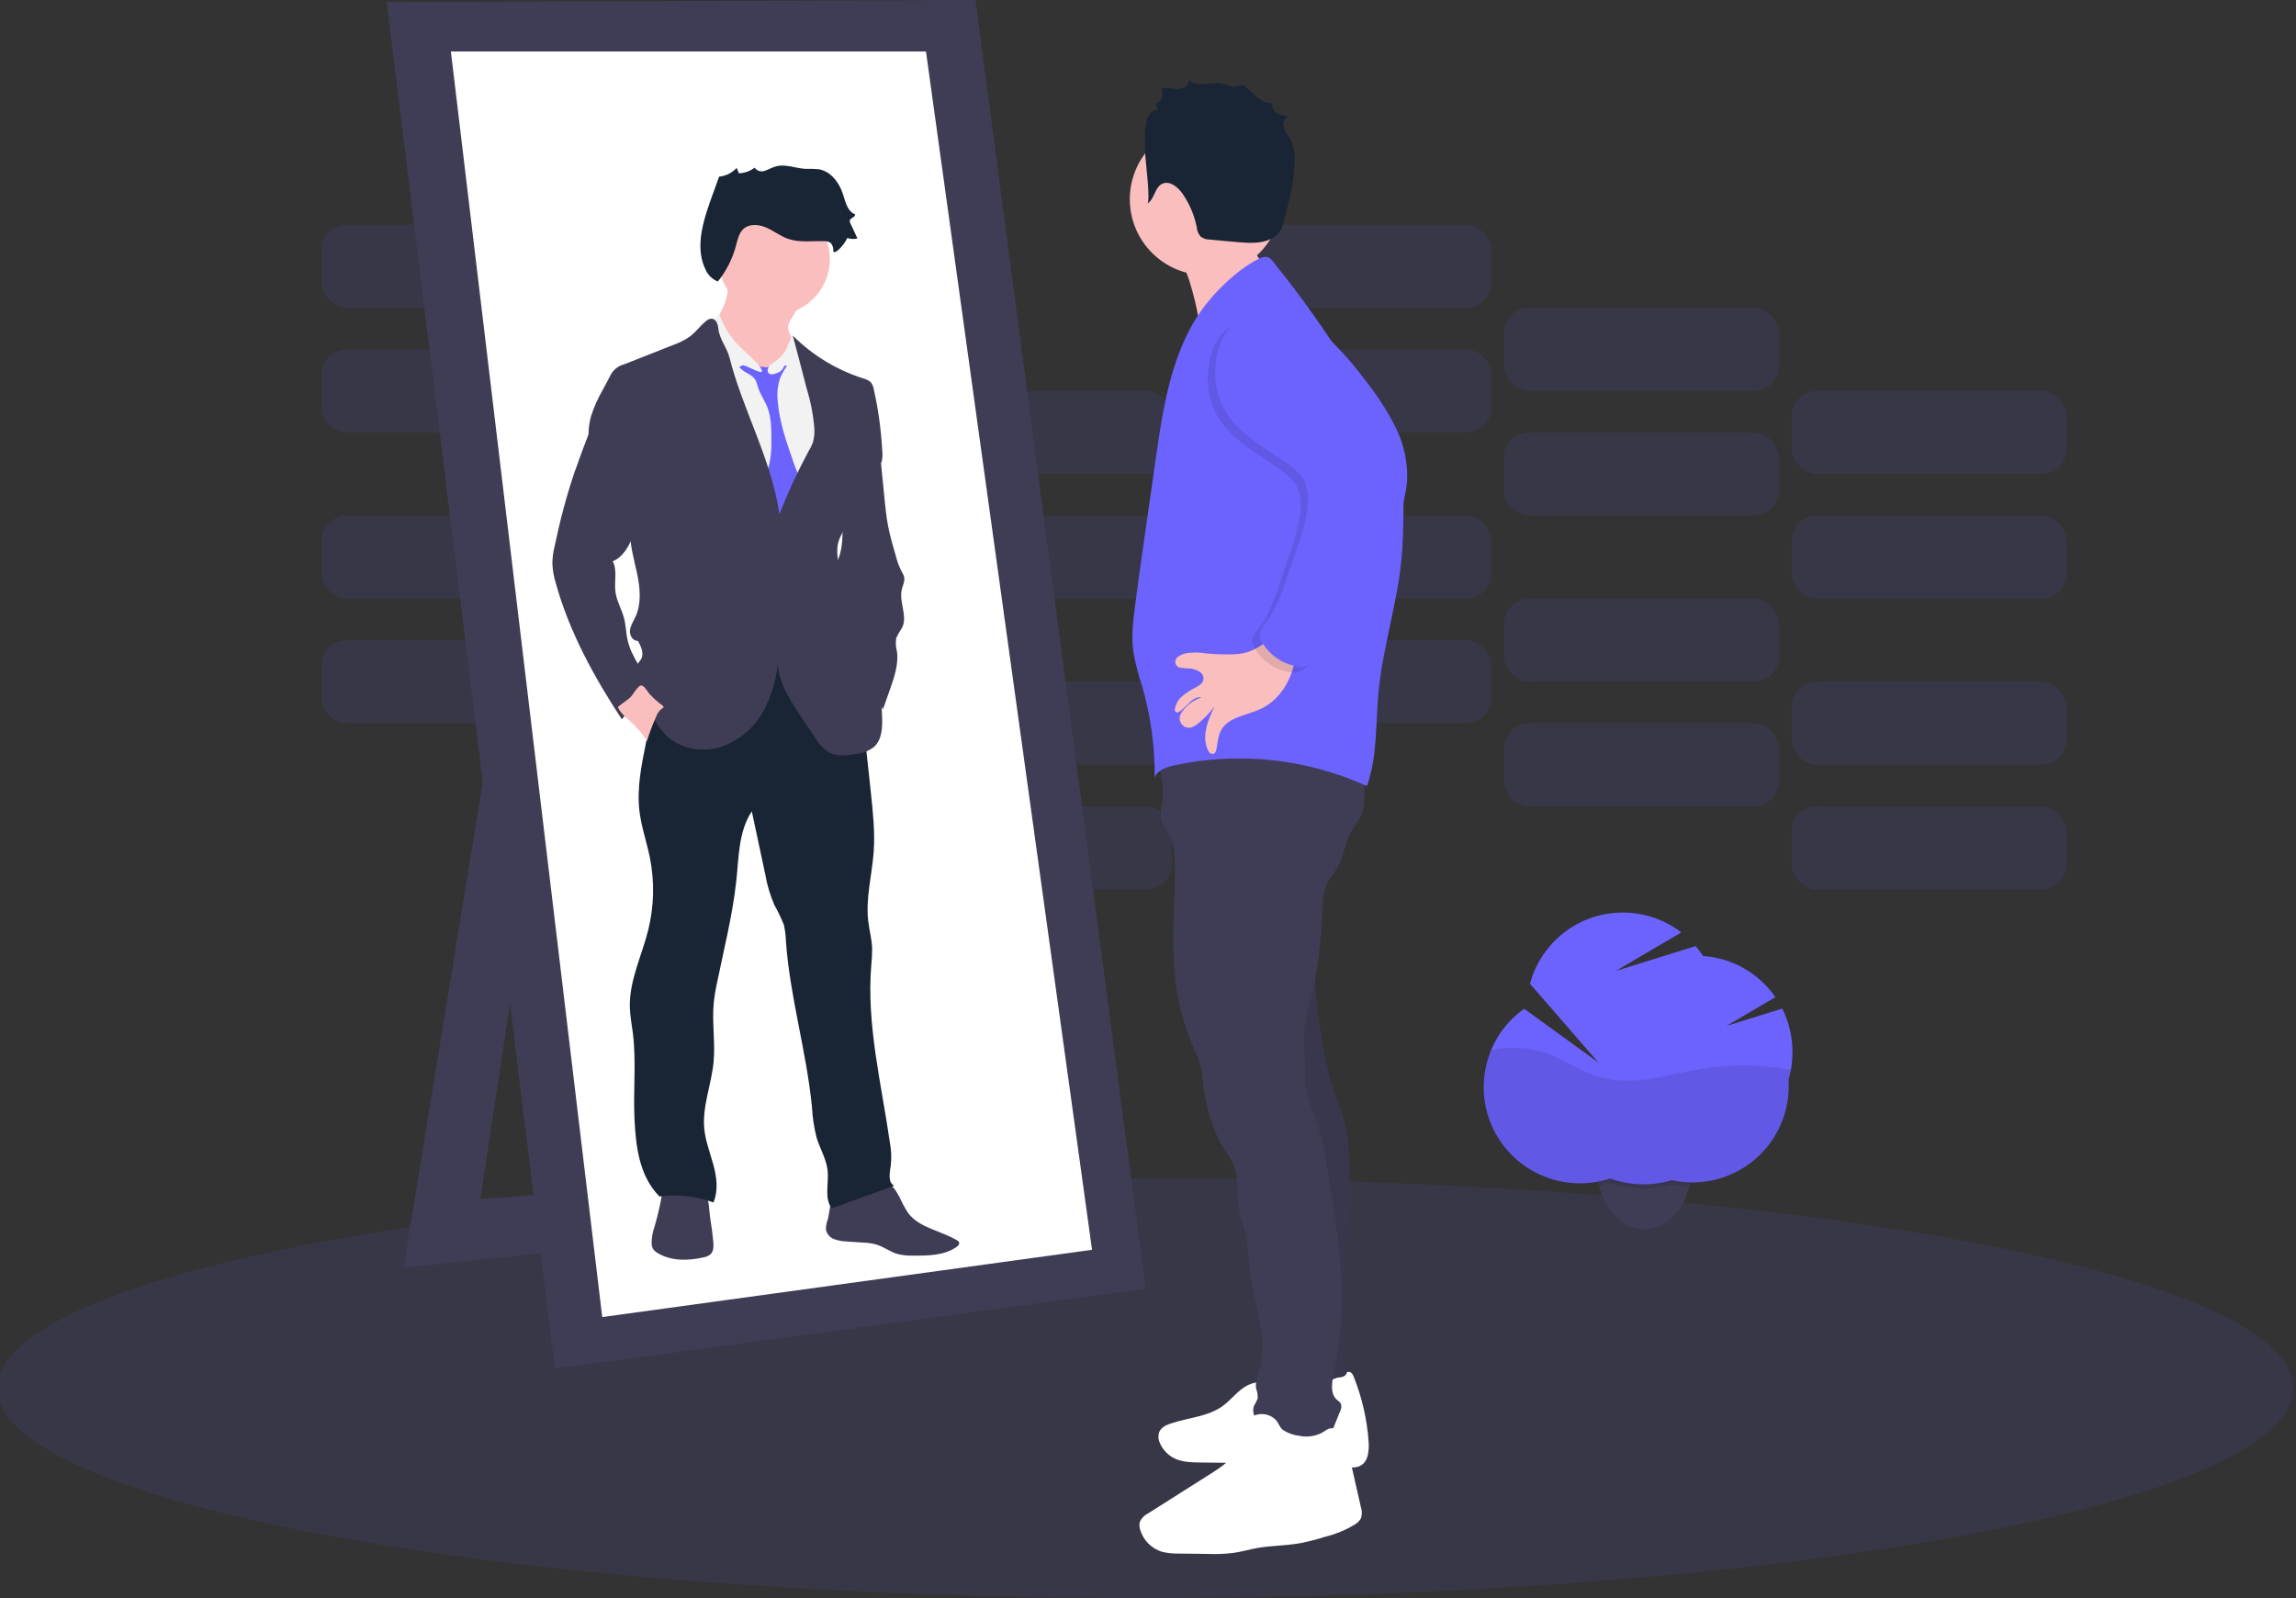 <?xml version="1.0" encoding="UTF-8"?><svg xmlns="http://www.w3.org/2000/svg" viewBox="0 0 386.67 269.13"><rect x="0" y="0" width="386.67" height="269.13" fill="#333333" stroke="none"/><defs><style>.bk{fill:#192534;}.bl{fill:#fff;}.bm{fill:#3f3d56;}.bn{fill:#fbbebe;}.bo,.bp{fill:#6c63ff;}.bo,.bq{isolation:isolate;opacity:.1;}.br{fill:#f2f2f2;}</style></defs><g id="a"/><g id="b"><g id="c"><g id="d" transform="translate(-0.457)"><rect id="e" class="bo" x="54.62" y="107.82" width="46.29" height="13.99" rx="4.24" ry="4.24"/><rect id="f" class="bo" x="103.06" y="121.81" width="46.29" height="13.99" rx="4.24" ry="4.24"/><rect id="g" class="bo" x="151.5" y="135.81" width="46.29" height="13.99" rx="4.24" ry="4.24"/><rect id="h" class="bo" x="54.62" y="86.83" width="46.29" height="13.99" rx="4.24" ry="4.24"/><rect id="i" class="bo" x="103.06" y="100.82" width="46.29" height="13.99" rx="4.24" ry="4.24"/><rect id="j" class="bo" x="151.5" y="114.82" width="46.29" height="13.99" rx="4.24" ry="4.24"/><rect id="k" class="bo" x="205.32" y="107.82" width="46.29" height="13.99" rx="4.24" ry="4.24"/><rect id="l" class="bo" x="253.76" y="121.81" width="46.29" height="13.99" rx="4.24" ry="4.24"/><rect id="m" class="bo" x="302.2" y="135.81" width="46.29" height="13.99" rx="4.24" ry="4.24"/><rect id="n" class="bo" x="205.32" y="86.83" width="46.29" height="13.99" rx="4.24" ry="4.24"/><rect id="o" class="bo" x="253.76" y="100.82" width="46.29" height="13.99" rx="4.24" ry="4.24"/><rect id="p" class="bo" x="302.2" y="114.82" width="46.29" height="13.99" rx="4.24" ry="4.24"/><rect id="q" class="bo" x="54.62" y="58.84" width="46.29" height="13.99" rx="4.24" ry="4.24"/><rect id="r" class="bo" x="103.06" y="72.83" width="46.29" height="13.99" rx="4.24" ry="4.24"/><rect id="s" class="bo" x="151.5" y="86.83" width="46.29" height="13.99" rx="4.24" ry="4.24"/><rect id="t" class="bo" x="54.62" y="37.85" width="46.29" height="13.99" rx="4.24" ry="4.24"/><rect id="u" class="bo" x="103.06" y="51.84" width="46.29" height="13.99" rx="4.24" ry="4.24"/><rect id="v" class="bo" x="151.5" y="65.84" width="46.29" height="13.99" rx="4.24" ry="4.24"/><rect id="w" class="bo" x="205.32" y="58.84" width="46.29" height="13.99" rx="4.24" ry="4.24"/><rect id="x" class="bo" x="253.76" y="72.83" width="46.29" height="13.99" rx="4.24" ry="4.24"/><rect id="y" class="bo" x="302.2" y="86.83" width="46.29" height="13.99" rx="4.24" ry="4.24"/><rect id="a`" class="bo" x="205.32" y="37.85" width="46.29" height="13.99" rx="4.24" ry="4.24"/><rect id="aa" class="bo" x="253.76" y="51.84" width="46.29" height="13.99" rx="4.24" ry="4.24"/><rect id="ab" class="bo" x="302.2" y="65.84" width="46.29" height="13.99" rx="4.24" ry="4.24"/><ellipse id="ac" class="bo" cx="193.33" cy="233.77" rx="193.33" ry="35.36"/><path id="ad" class="bm" d="M84.71,113.65l-16.29,99.84,73.64-7.79-3.19-8.5-57.53,4.78,13.45-88.51-10.09,.18Z"/><path id="ae" class="bm" d="M65.59,.35l99.14-.35,28.68,217.04-99.49,13.45L65.59,.35Z"/><path id="af" class="bl" d="M76.39,8.67h80.01l27.97,201.81-82.49,11.33L76.39,8.67Z"/><path id="ag" class="bm" d="M151.86,201.41c.43,1,.94,1.96,1.53,2.87,1.91,2.56,5.54,2.96,8.26,4.62,.14,.07,.25,.18,.32,.31,.12,.29-.15,.6-.42,.79-2.06,1.45-4.77,1.48-7.3,1.46-.85,.03-1.7-.05-2.52-.24-1.33-.35-2.48-1.29-3.8-1.66-.68-.17-1.38-.27-2.09-.29l-2.77-.19c-.74-.01-1.47-.15-2.16-.4-.7-.27-1.21-.88-1.36-1.61,0-.59,.11-1.18,.32-1.73,.35-1.36,.24-3,1.3-3.93,.44-.33,.94-.58,1.47-.71,1.92-.65,3.89-1.17,5.88-1.56,1.64-.32,2.59,.88,3.31,2.28Z"/><path id="ah" class="bm" d="M120.58,209.07c.07,.75,.09,1.62-.45,2.15-.34,.28-.75,.47-1.19,.53-2.62,.61-5.53,.65-7.81-.77-.24-.14-.45-.31-.62-.53-.19-.29-.3-.63-.31-.97-.01-1.01,.16-2.01,.51-2.96,.66-2.29,1.16-4.63,1.5-6.99,.03-.19,6.68,1.06,7.12,1.72,.56,.81,.56,2.77,.71,3.74,.23,1.35,.4,2.72,.54,4.09Z"/><path id="ai" class="bk" d="M145.34,116.93l1.77,16.46c.35,3.36,.73,6.75,.48,10.12-.29,3.89-1.37,7.79-.91,11.65,.18,1.5,.59,2.97,.65,4.49,.01,1.01-.04,2.01-.15,3.01-.8,9.99,1.73,19.9,3.15,29.82,.23,1.22,.28,2.47,.15,3.71-.18,1.25-.55,2.91,.57,3.5l-10.51,3.81c-1.34-1.68-.45-4.3-.71-6.43-.23-1.92-1.29-3.64-1.85-5.49-.43-1.68-.69-3.41-.78-5.14-.92-9.41-3.73-18.57-4.39-28-.02-.91-.14-1.82-.35-2.7-.45-1.14-.97-2.24-1.58-3.3-.73-1.68-1.25-3.45-1.56-5.26l-2.25-10.53c-2.27,3.38-2.18,7.79-2.63,11.85-.63,5.66-2.04,11.24-3.19,16.83-.27,1.2-.47,2.42-.6,3.65-.3,3.28,.29,6.6-.02,9.87-.35,3.8-1.95,7.51-1.56,11.31,.21,2.1,1.02,4.09,1.56,6.13s.81,4.28-.02,6.22c-2.91-1.07-6.03-1.41-9.1-1.01-3.37-3.45-3.97-8.27-4.2-13.1s.33-9.67-.28-14.46c-.18-1.42-.45-2.79-.5-4.21-.15-4.53,2.03-8.77,3.11-13.17,.97-3.96,1.07-8.09,.27-12.09-.53-2.64-1.44-5.21-1.77-7.89-.44-3.76,.31-7.54,1.06-11.25,.51-2.5,1.01-5.01,1.58-7.5,.62-2.67,1.35-5.4,3-7.59,2.63-3.5,7.31-5.06,11.68-4.72s8.45,2.33,12.07,4.81c2.85,1.9,5.47,4.12,7.82,6.61Z"/><path id="aj" class="bn" d="M133.59,53.91c-.2,.32-.34,.67-.41,1.04-.09,.73,.35,1.39,.71,2.03,.45,.81,.8,1.68,1.04,2.58,.17,.56,.22,1.15,.15,1.72-.09,.43-.24,.85-.46,1.24-.63,1.36-1.72,2.45-3.07,3.08-1.07,.39-2.23,.44-3.32,.13-1.09-.31-2.12-.8-3.04-1.44-.78-.49-1.48-1.1-2.08-1.81-.57-.77-1.06-1.6-1.44-2.48-.74-1.54-1.48-3.19-1.35-4.88,0-.15,.04-.3,.08-.45,.11-.26,.28-.5,.47-.71,1.51-1.79,2.29-4.09,2.17-6.43l5.16,1.17c1.14,.26,2.27,.52,3.4,.84,.92,.27,2.34,.63,2.94,1.46s-.53,2.14-.94,2.89Z"/><circle id="ak" class="bn" cx="130.83" cy="43.65" r="9.38"/><path id="al" class="br" d="M129.32,62.57c.4-.87,1.25-1.42,2.04-1.96s1.58-1.24,1.73-2.19c0-.21,.06-.42,.16-.62,.3-.45,1.02-.23,1.44,.11,.99,.87,1.82,1.92,2.44,3.08,.89,1.37,1.66,2.81,2.28,4.32,1,2.62,1.12,5.49,1.23,8.29,.1,2.55,.19,5.14-.42,7.61-.39,1.56-1.06,3.08-1.1,4.69-.11,5.85-2.15,11.45-2.29,17.3-.01,1.69,.07,3.38,.25,5.07l.33,3.8c-5.15-.3-10.28-.75-15.4-1.36-.21-1.74-.58-3.46-1.1-5.14-1.87-6.92-3.07-14-3.58-21.15-.27-3.8-.55-7.58-.97-11.36-.38-3.44-1.12-6.9-.68-10.33,.23-1.56,.72-3.07,1.45-4.47,.23-.56,.63-1.03,1.13-1.36,.25-.12,.52-.21,.8-.26,.8-.16,1.62-.26,2.44-.29,.2-.02,.4,0,.59,.06,.35,.17,.63,.45,.81,.79,1.58,2.37,3.81,4.23,6.43,5.36Z"/><path id="am" class="bp" d="M124.98,61.81c.66,.94,2.05,1.16,2.66,2.12,.21,.4,.36,.83,.46,1.26,.37,1.19,1.12,2.22,1.58,3.37,.66,1.66,.68,3.51,.68,5.29,.06,1.42-.04,2.85-.33,4.25-.21,.87-.56,1.71-.81,2.57-.43,1.47-.59,3-.47,4.53,0,.33,.09,.65,.25,.94,.24,.28,.55,.5,.91,.62,1.04,.46,2.12,.92,3.26,.82,.23,0,.46-.08,.65-.22,.13-.12,.24-.26,.32-.42l.71-1.2c.64-1.09,1.31-2.32,1.06-3.57-.18-.65-.45-1.26-.8-1.83-.45-.92-.84-1.88-1.15-2.86-1.13-3.25-2.27-6.54-2.53-9.97-.15-1.3,0-2.63,.42-3.87,.33-.76,.75-1.49,1.25-2.16-.23-.31-.63-.44-1-.34-.36,.11-.7,.25-1.03,.43-1.05,.36-2.2,.36-3.25-.02-.41-.12-1.06-.53-1.49-.5-.15,.02-1.33,.78-1.36,.74Z"/><path id="an" class="br" d="M133.26,61.78c-.21-.17-.54-.33-.73-.13-.06,.09-.11,.18-.13,.29-.26,.47-.7,.81-1.22,.93-.49,.19-1.02,.3-1.32-.07-.19-.29-.17-.67,.05-.95,.22-.26,.48-.48,.78-.66,1.63-1.15,2.74-2.9,3.09-4.86,.46,.36,.76,.89,.85,1.46,.11,.56,.13,1.14,.25,1.71,.26,.78,.47,1.58,.65,2.38,.02,.44,.02,.87,0,1.31,.02,.43,.07,.85,.15,1.27-.83-.88-1.41-1.91-2.4-2.69Z"/><path id="ao" class="br" d="M126.1,59.37c-.35-.34-.71-.66-1.06-1-1.55-1.52-2.73-3.38-3.42-5.44-.51,.31-.87,.82-.96,1.41,.04,.42,.2,.82,.47,1.15,1.34,2.11,2.22,4.48,2.59,6.95,.39-.61,1.07-.97,1.79-.95,.56,0,3.07,1.49,3.25,1.11,.27-.59-2.23-2.84-2.65-3.24Z"/><path id="ap" class="bm" d="M134,56.55c3.33,3.32,7.41,5.78,11.89,7.2,.44,.1,.86,.31,1.2,.61,.26,.32,.43,.7,.5,1.1,.77,3.4,1.25,6.86,1.44,10.35,.08,.57,.06,1.16-.04,1.73-.29,.91-.81,1.73-1.52,2.38-2.03,2.18-4.35,4.45-4.69,7.41-.03,.57-.09,1.14-.2,1.7-.18,.66-.57,1.24-.81,1.88-1.18,3.15,1.49,6.97-.14,9.91,.88,1.69,1.49,3.52,1.79,5.4,.05,.71,.22,1.42,.48,2.08,.49,1.01,1.48,1.66,2.27,2.48,2.4,2.46,2.69,6.22,2.83,9.65,.09,1.93,.06,4.15-1.42,5.42-.92,.67-2,1.07-3.13,1.16-1.48,.25-3.1,.42-4.41-.31-.9-.6-1.65-1.39-2.2-2.33-1.16-1.69-2.33-3.37-3.43-5.11-1.74-2.73-3.38-5.85-2.88-9.05-.06,3.29-.9,6.52-2.44,9.43-1.57,2.92-4.19,5.13-7.34,6.18-3.14,.94-6.81,.28-9.15-2.02-.76-.79-1.42-1.67-1.95-2.63-1.33-2.28-2.3-4.75-2.88-7.33-.22-.66-.2-1.37,.07-2.01,.16-.29,.4-.51,.57-.79,.56-.95,.02-2.15-.52-3.12-.82,.08-1.42-.89-1.34-1.72s.57-1.55,.92-2.3c1.03-2.22,.8-4.81,.3-7.21s-1.24-4.78-1.18-7.23c.06-2.59-1.8-4.92-3.22-7.08-.79-1.22-1.72-2.35-2.41-3.63-1.44-2.69-1.77-5.83-.93-8.77,.5-1.51,1.15-2.95,1.94-4.33l1.17-2.19c.44-1.06,1.36-1.85,2.48-2.12l8.08-3.19c1.03-.35,2.02-.84,2.92-1.46,.99-.74,1.72-1.77,2.67-2.56,.28-.29,.66-.46,1.06-.46,.76,.07,1.03,1.02,1.1,1.77,.18,1.67,1.42,3.09,1.84,4.71,2.28,8.98,7.11,17.25,8.43,26.42,1.41-3.6,3.04-7.11,4.88-10.52,.3-.48,.55-.99,.75-1.53,.23-.77,.31-1.57,.25-2.37-.18-2.3-.62-4.58-1.31-6.78-.79-3.03-1.49-5.82-2.31-8.82Z"/><path id="aq" class="bm" d="M149.41,83.98c.16,1.51,.31,3.02,.59,4.51,.33,1.72,.82,3.41,1.31,5.1,.24,.95,.58,1.87,1.03,2.74,.16,.25,.29,.53,.38,.81,.17,.71-.22,1.42-.39,2.12-.51,2.12,1.02,4.49,.06,6.44-.38,.55-.71,1.12-.99,1.72-.13,.76-.09,1.53,.11,2.27,.3,2.12-.42,4.28-1.14,6.33l-1.22,3.45c-1.04-2.11-2.3-4.1-3.77-5.93-.55-.64-1.15-1.23-1.65-1.9-.75-1.06-1.35-2.22-1.77-3.45-1.08-2.92-1.7-5.99-1.83-9.11-.09-.88,.01-1.78,.3-2.62,.23-.49,.5-.96,.79-1.42,.95-1.71,1.14-3.74,1.13-5.69s-.23-3.92,0-5.86c.18-1.62,.66-3.2,1.42-4.65,.44-.94,1.1-1.76,1.92-2.4,.61-.46,1.36-.7,2.12-.69,1.16,.07,.89,1.06,.99,2.02l.62,6.19Z"/><path id="ar" class="bm" d="M97.33,79.16c-.72,2.12-1.37,4.27-1.95,6.43-.57,2.12-1.07,4.26-1.52,6.41-.23,.94-.36,1.91-.38,2.88,.05,1.13,.24,2.25,.58,3.33,2.28,8.22,6.44,15.8,11.12,22.93,1.34-1.67,2.93-3.12,4.71-4.3,.15-.09,.27-.21,.35-.35,.09-.28,.05-.58-.11-.83-1.29-2.65-3.34-4.98-3.98-7.86-.27-1.2-.28-2.44-.58-3.63-.39-1.54-1.27-2.95-1.47-4.53-.22-1.72,.35-3.6-.45-5.12,1.65-.64,2.6-2.34,3.3-3.96,.75-1.66,1.28-3.41,1.59-5.21,.48-3.44-.19-6.95-1.92-9.97-.84-1.51-1.93-2.86-3.2-4.02-.42-.38-1.42-1.47-2.03-1.46-.82,.02-1.08,1.34-1.31,1.94-.95,2.43-1.88,4.86-2.72,7.32Z"/><path id="as" class="bn" d="M112,118.79c.11,.08,.23,.18,.2,.31s-.13,.16-.22,.21c-.48,.34-.84,.82-1.02,1.38-.59,1.33-1.1,2.68-1.54,4.07-.79-1.19-1.72-2.27-2.78-3.24-.81-.74-1.71-1.45-2.14-2.45,0-.03,1.86-1.4,2.03-1.55,.52-.46,1.18-1.75,1.71-2.03,.61-.32,1.19,.93,1.65,1.43,.64,.69,1.34,1.32,2.11,1.87Z"/><path id="at" class="bk" d="M140.79,42.19c.03-.47-.13-.93-.44-1.28-.31-.21-.68-.32-1.06-.29-2.06-.07-4.2,.28-6.15-.41-1.28-.46-2.38-1.33-3.63-1.88s-2.85-.69-3.86,.23c-.76,.71-.97,1.8-1.24,2.79-.58,2.21-1.63,4.28-3.06,6.06-.94-.37-1.7-1.11-2.09-2.05-1.5-3.07-.76-6.73,.3-9.98,.35-1.09,.75-2.17,1.14-3.25l.86-2.38c1.13-.11,2.19-.64,2.96-1.47l.37,.9c.96-.03,1.89-.36,2.66-.94,.37,.54,1.07,.76,1.68,.53,.62-.18,1.15-.53,1.77-.71,1.65-.53,3.4,.29,5.13,.38,.73-.02,1.46,0,2.19,.06,2.04,.33,3.48,2.25,4.11,4.22,.41,1.31,.76,2.92,2.05,3.38,.03,.5-.85,.59-.92,1.06,0,.16,.03,.31,.11,.45l1.19,2.55c-.57,.14-1.16,.11-1.71-.08-.54,1.26-2.32,3.07-2.37,2.11Z"/><path id="au" class="bn" d="M200.89,47.73c.6,1.94,1.07,3.92,1.42,5.92,.25,1.5,.4,3.17-.46,4.42,3.28-4.93,6.7-10.01,11.68-13.2-2.05-2.22-3.06-5.22-2.78-8.23,.03-.3-4.09,1.25-4.4,1.43-1.44,.8-2.77,1.8-4.18,2.66-.73,.44-3.77,1.49-3.8,2.12,0,.41,1.21,1.65,1.43,2.08,.44,.89,.81,1.82,1.08,2.78h0Z"/><path id="av" class="bl" d="M216.13,233.74c-1.65-1.16-3.8-1.32-5.61-.42-1.6,.83-2.68,2.4-4.14,3.46-2.51,1.82-5.82,1.97-8.75,2.95-.78,.26-1.61,.65-1.94,1.42-.22,.65-.17,1.36,.15,1.97,.49,1.09,1.35,1.98,2.43,2.5,1.32,.63,2.83,.66,4.29,.68l12.68,.15c3.9-.03,7.8,.17,11.68,.58,.9,.11,1.88,.24,2.68-.21,1.3-.71,1.44-2.5,1.35-3.98-.26-3.74-1.1-7.42-2.48-10.9-.15-.39-.35-.83-.78-.9-.3-.01-.6,.08-.84,.27-3.58,2.12-8.1,3.32-11.91,1.63"/><path id="aw" class="bm" d="M222.47,152.88c-1.42,8.22-.49,16.68,1.1,24.87,.29,1.63,.68,3.24,1.16,4.83,.57,1.81,1.34,3.54,1.87,5.36,1.36,4.6,1.17,9.52,.97,14.33l-.93,21.86c-.08,1.83-.15,3.71,.4,5.46,.22,.71,.5,1.59-.07,2.07-.22,.16-.48,.26-.75,.29-2.53,.47-5.15,.07-7.44-1.12l-.25-22.09c-.08-6.81-.16-13.65-1.21-20.37-.83-5.35-2.28-10.62-2.37-16.03-.1-5.66,1.29-11.26,2.7-16.75,.3-1.18,1.42-2.04,2.33-2.83,.32-.31,.71-.55,1.13-.68,.42-.12,1.07,.45,1.34,.81Z"/><path id="ax" class="bq" d="M222.47,152.88c-1.42,8.22-.49,16.68,1.1,24.87,.29,1.63,.68,3.24,1.16,4.83,.57,1.81,1.34,3.54,1.87,5.36,1.36,4.6,1.17,9.52,.97,14.33l-.93,21.86c-.08,1.83-.15,3.71,.4,5.46,.22,.71,.5,1.59-.07,2.07-.22,.16-.48,.26-.75,.29-2.53,.47-5.15,.07-7.44-1.12l-.25-22.09c-.08-6.81-.16-13.65-1.21-20.37-.83-5.35-2.28-10.62-2.37-16.03-.1-5.66,1.29-11.26,2.7-16.75,.3-1.18,1.42-2.04,2.33-2.83,.32-.31,.71-.55,1.13-.68,.42-.12,1.07,.45,1.34,.81Z"/><path id="ay" class="bm" d="M195.89,127.17c-.52,2.16,.59,4.39,.46,6.61-.07,1.34-.6,2.68-.35,4s1.19,2.31,1.69,3.52c.37,1.01,.56,2.07,.57,3.14,.15,2.65,.03,5.31-.07,7.95-.17,4.43-.29,8.88,.29,13.26,.51,3.8,1.54,7.51,3.07,11.03,.46,.96,.85,1.95,1.14,2.97,.2,.95,.33,1.91,.39,2.88,.34,3.15,1.18,6.22,2.5,9.1,.9,1.97,2.48,3.54,2.98,5.63,.47,2,.16,4.12,.5,6.15,.25,1.5,.86,2.93,1.2,4.42,.44,1.92,.43,3.92,.65,5.88,.64,5.66,3.21,11.33,1.67,16.82-.31,1.1-.79,2.22-.57,3.35,.19,.53,.28,1.09,.25,1.65-.18,.44-.39,.87-.64,1.27-.28,.87-.03,1.83,.65,2.45,.67,.6,1.45,1.06,2.3,1.36,2.61,1.12,5.31,2.25,8.14,2.22,.34,.02,.69-.04,1-.18,.48-.33,.82-.82,.98-1.37l1.45-3.59c.24-.41,.28-.91,.11-1.35-.17-.22-.38-.41-.61-.57-1.17-.99-.91-2.83-.59-4.32,.8-3.81,1.24-7.69,1.32-11.58,.16-7.76-1.12-15.48-2.4-23.13-.37-2.67-.96-5.31-1.77-7.89-.88-2.55-2.18-5-1.97-7.65,.23-2.86-.52-5.86,0-8.68s1.34-5.58,1.86-8.4c.59-3.67,.95-7.38,1.06-11.1,.09-1.52,.2-3.08,.91-4.43,.41-.79,1.02-1.46,1.48-2.22,1.2-1.98,1.39-4.43,2.53-6.44,.54-.95,1.29-1.79,1.69-2.81,.28-.8,.42-1.65,.43-2.5,.11-2.14,0-4.28-.35-6.39-6.03-3.07-12.71-4.62-19.47-4.52-2.59-.03-5.17,.37-7.63,1.2-2.32,.87-4.43,2.08-6.87,2.26Z"/><path id="b`" class="bl" d="M210.4,239.34c-1.04,1.3-.97,3.15-1.64,4.67-.81,1.85-2.61,3.04-4.31,4.12l-10.62,6.73c-.63,.3-1.13,.81-1.42,1.45-.1,.42-.08,.86,.05,1.27,.52,1.81,1.91,3.22,3.71,3.77,.94,.22,1.91,.32,2.87,.29l4.78,.06c1.46,.06,2.91,0,4.36-.17,1.32-.19,2.61-.57,3.93-.81,2.4-.44,4.86-.4,7.26-.82,1.47-.29,2.92-.66,4.35-1.12,1.76-.43,3.45-1.14,4.99-2.09,.41-.25,.74-.61,.96-1.03,.19-.61,.18-1.27-.03-1.87l-2.28-10.02c-.13-.83-.43-1.63-.89-2.34-.48-.72-1.37-1.05-2.21-.83-.33,.15-.63,.33-.92,.55-1.22,.72-2.67,.95-4.05,.66-1-.11-1.95-.45-2.79-1-.55-.45-.71-1.15-1.17-1.66-1.28-1.32-3.39-1.34-4.7-.06-.08,.08-.16,.17-.24,.26h0Z"/><circle id="ba" class="bn" cx="203.52" cy="33.55" r="12.79"/><path id="bb" class="bk" d="M193.65,34.3c1.23-.68,1.23-2.67,2.48-3.32s2.68,.49,3.48,1.64c1.17,1.69,1.98,3.6,2.39,5.62,.04,.59,.27,1.15,.65,1.6,.45,.34,.99,.52,1.55,.51,1.62,.16,3.24,.31,4.86,.44,1.81,.15,3.71,.26,5.35-.51,.65-.29,1.2-.75,1.61-1.33,.32-.56,.55-1.17,.68-1.8,.85-3.22,1.7-6.48,1.77-9.8,.1-1.38-.16-2.76-.75-4-.39-.71-.95-1.32-1.11-2.1s.35-1.77,1.16-1.69c-.73,.03-1.46-.11-2.12-.4-.68-.33-1.04-1.07-.89-1.81-1.8,.23-3.11-1.55-4.51-2.7-.23-.23-.53-.35-.86-.35-.25,.06-.48,.15-.71,.27-.71,.25-1.45-.22-2.17-.43-1.95-.55-4.42,.77-5.87-.64,.14,.9-.97,1.51-1.88,1.49s-1.86-.35-2.72-.05c.47,.86,.16,1.93-.7,2.4-.1,.05-.2,.1-.31,.13l.43,.93c-.9,.18-1.62,.86-1.86,1.74-.47,1.86-.35,4.5-.24,6.41,.06,.84,.88,7.44,.3,7.76Z"/><path id="bc" class="bp" d="M204.56,50.04c-6.43,7.23-8.06,17.4-9.43,26.98l-2.02,14.14c-.52,3.67-1.06,7.34-1.52,11.01-.32,2.52-.62,5.08-.27,7.59,.35,1.97,.85,3.91,1.49,5.8,1.44,5.01,2.15,10.19,2.12,15.4,.43-1.26,1.91-1.77,3.21-2.05,10.93-2.37,22.34-1.15,32.52,3.47,1.79-5.01,1.45-10.49,1.95-15.79,.71-7.55,3.15-14.87,3.87-22.41,.27-2.81,.3-5.63,.33-8.45,.1-2.07-.03-4.15-.39-6.19-.56-2.23-1.42-4.37-2.55-6.37-2.91-5.66-6.14-11.15-9.67-16.44-1.78-2.66-3.64-5.27-5.57-7.83-.98-1.3-1.98-2.58-3-3.85-.99-1.23-1.42-2.29-2.98-1.56-2.96,1.39-5.94,4.11-8.09,6.54Z"/><path id="bd" class="bn" d="M208.25,110.19c-1.57,.06-3.14,0-4.7-.15-1.15-.2-2.32-.2-3.47,0-.49,.12-.95,.35-1.35,.66-.42,.37-.45,1.02-.08,1.44,.17,.19,.4,.31,.66,.33l1.21,.11c.78-.02,1.55,.23,2.17,.71,.25,.22,.4,.53,.44,.86,.07,.83-.64,1.27-1.28,1.62-.91,.43-1.75,.99-2.5,1.66-.58,.56-.95,1.32-1.04,2.12,0,.23,.17,.42,.39,.43,.07,0,.14-.01,.21-.05,1.42-.71,2.34-2.81,3.89-2.46-1.41,.45-2.63,1.38-3.42,2.63-.48,.73-.28,1.72,.45,2.2,.5,.33,1.15,.35,1.67,.04,.23-.13,.45-.28,.67-.44,1.05-.85,2-1.83,2.81-2.92-1.13,2.39-2.28,5.19-.98,7.56,.13,.27,.41,.43,.71,.42,.41-.04,.53-.43,.6-.77,.21-1.09,.27-2.25,.8-3.22,1.25-2.26,4.32-2.48,6.66-3.58,2.81-1.3,4.73-4.11,5.51-7.1,.27-.87,.32-1.8,.14-2.7-.52-2.01-3.01-2.48-4.6-1.5-1.96,1.24-3.09,2.02-5.57,2.1Z"/><path id="be" class="bq" d="M205.76,70.56c2.48,3.83,6.78,5.98,10.47,8.67,.9,.59,1.68,1.33,2.32,2.2,.93,1.44,1.06,3.26,.87,4.96-.32,2.23-.88,4.41-1.67,6.51l-1.55,4.62c-.98,2.93-2,5.92-3.86,8.39-.48,.63-1.03,1.3-1.01,2.08,.04,.45,.2,.89,.45,1.27,1.21,1.97,3.16,3.36,5.41,3.87,.67,.17,1.37,.17,2.04,0,.93-.38,1.74-1,2.34-1.8,3.19-3.52,6.37-7.08,8.67-11.21,2.25-4.03,3.59-8.5,4.83-12.93,.51-1.63,.87-3.31,1.06-5,.18-3.2-.49-6.39-1.94-9.25-1.44-2.85-3.18-5.53-5.18-8.02-1.83-2.49-3.86-4.82-6.07-6.97-3.85-3.6-8.56-5.72-13.72-3.68-3.64,1.44-5,4.46-5.33,8.32-.28,2.79,.38,5.59,1.87,7.96Z"/><path id="bf" class="bp" d="M207.05,69.59c2.48,3.83,6.78,5.98,10.47,8.67,.9,.59,1.68,1.34,2.31,2.22,.93,1.44,1.06,3.26,.87,4.96-.32,2.23-.88,4.41-1.67,6.51l-1.55,4.6c-.98,2.93-2,5.92-3.86,8.39-.47,.63-1.03,1.29-1.01,2.08,.04,.45,.2,.89,.45,1.26,1.2,1.97,3.16,3.37,5.41,3.87,.67,.17,1.37,.17,2.04,0,.96-.28,1.67-1.06,2.34-1.8,3.19-3.52,6.37-7.08,8.67-11.21,2.25-4.03,3.59-8.5,4.83-12.93,.51-1.63,.87-3.3,1.07-5,.17-3.2-.49-6.39-1.94-9.25-1.44-2.85-3.18-5.53-5.18-8.02-1.83-2.47-3.87-4.79-6.09-6.93-3.85-3.6-8.56-5.72-13.72-3.67-3.64,1.44-5,4.45-5.33,8.32-.26,2.78,.4,5.56,1.89,7.92Z"/><path id="bg" class="bm" d="M285.34,196.59c0,.92-.09,1.84-.29,2.75-.04,.17-.07,.35-.11,.5-1.01,4.03-3.84,6.98-7.23,7.17h-.35c-3.58,0-6.61-3.09-7.61-7.34-.03-.11-.05-.23-.08-.35-.19-.9-.29-1.82-.29-2.75,0-5.76,3.57-10.43,7.97-10.43s7.98,4.7,7.98,10.45Z"/><path id="bh" class="bq" d="M285.34,196.59c0,.92-.09,1.84-.29,2.75-.04,.17-.07,.35-.11,.5h-.35c-.88-.05-1.75-.17-2.61-.35-.76,.23-1.54,.41-2.32,.53-.6,.09-1.21,.15-1.82,.17h-.62c-.73,0-1.46-.05-2.18-.15-1.17-.16-2.32-.44-3.42-.85-.61,.2-1.22,.37-1.85,.5-.03-.11-.05-.23-.08-.35-.19-.9-.29-1.82-.29-2.75,0-5.76,3.57-10.43,7.97-10.43s7.97,4.68,7.97,10.43Z"/><path id="bi" class="bp" d="M302.33,177.16c0-2.53-.59-5.03-1.73-7.3l-9.37,2.91,8.22-4.84c-2.79-4.04-7.27-6.59-12.17-6.93-.38-.58-.81-1.14-1.26-1.67l-13.45,4.19,11.04-6.49c-7.09-5.44-17.26-4.11-22.7,2.99-1.29,1.68-2.24,3.6-2.79,5.65l11.52,13.27-12.5-9.05c-7.29,5.18-9,15.29-3.82,22.58,4.12,5.8,11.56,8.23,18.31,5.99,3.33,1.22,6.97,1.32,10.37,.29,8.74,1.92,17.39-3.6,19.31-12.35,.25-1.14,.38-2.3,.38-3.47,0-.35,0-.71-.04-1.06,.46-1.53,.69-3.12,.68-4.72h0Z"/><path id="bj" class="bq" d="M302.05,180.17c-4.95-.94-10.02-1-14.99-.19-5.63,.93-11.38,2.98-16.88,1.48-3.23-.88-6.02-2.91-9.17-4.04-3.04-1.06-6.32-1.26-9.47-.57-3.45,8.26,.44,17.75,8.7,21.2,3.61,1.51,7.65,1.66,11.37,.42,3.33,1.22,6.97,1.32,10.37,.29,8.74,1.92,17.39-3.6,19.31-12.35,.25-1.14,.38-2.3,.38-3.47,0-.35,0-.71-.04-1.06,.17-.56,.31-1.14,.42-1.72Z"/></g></g></g></svg>